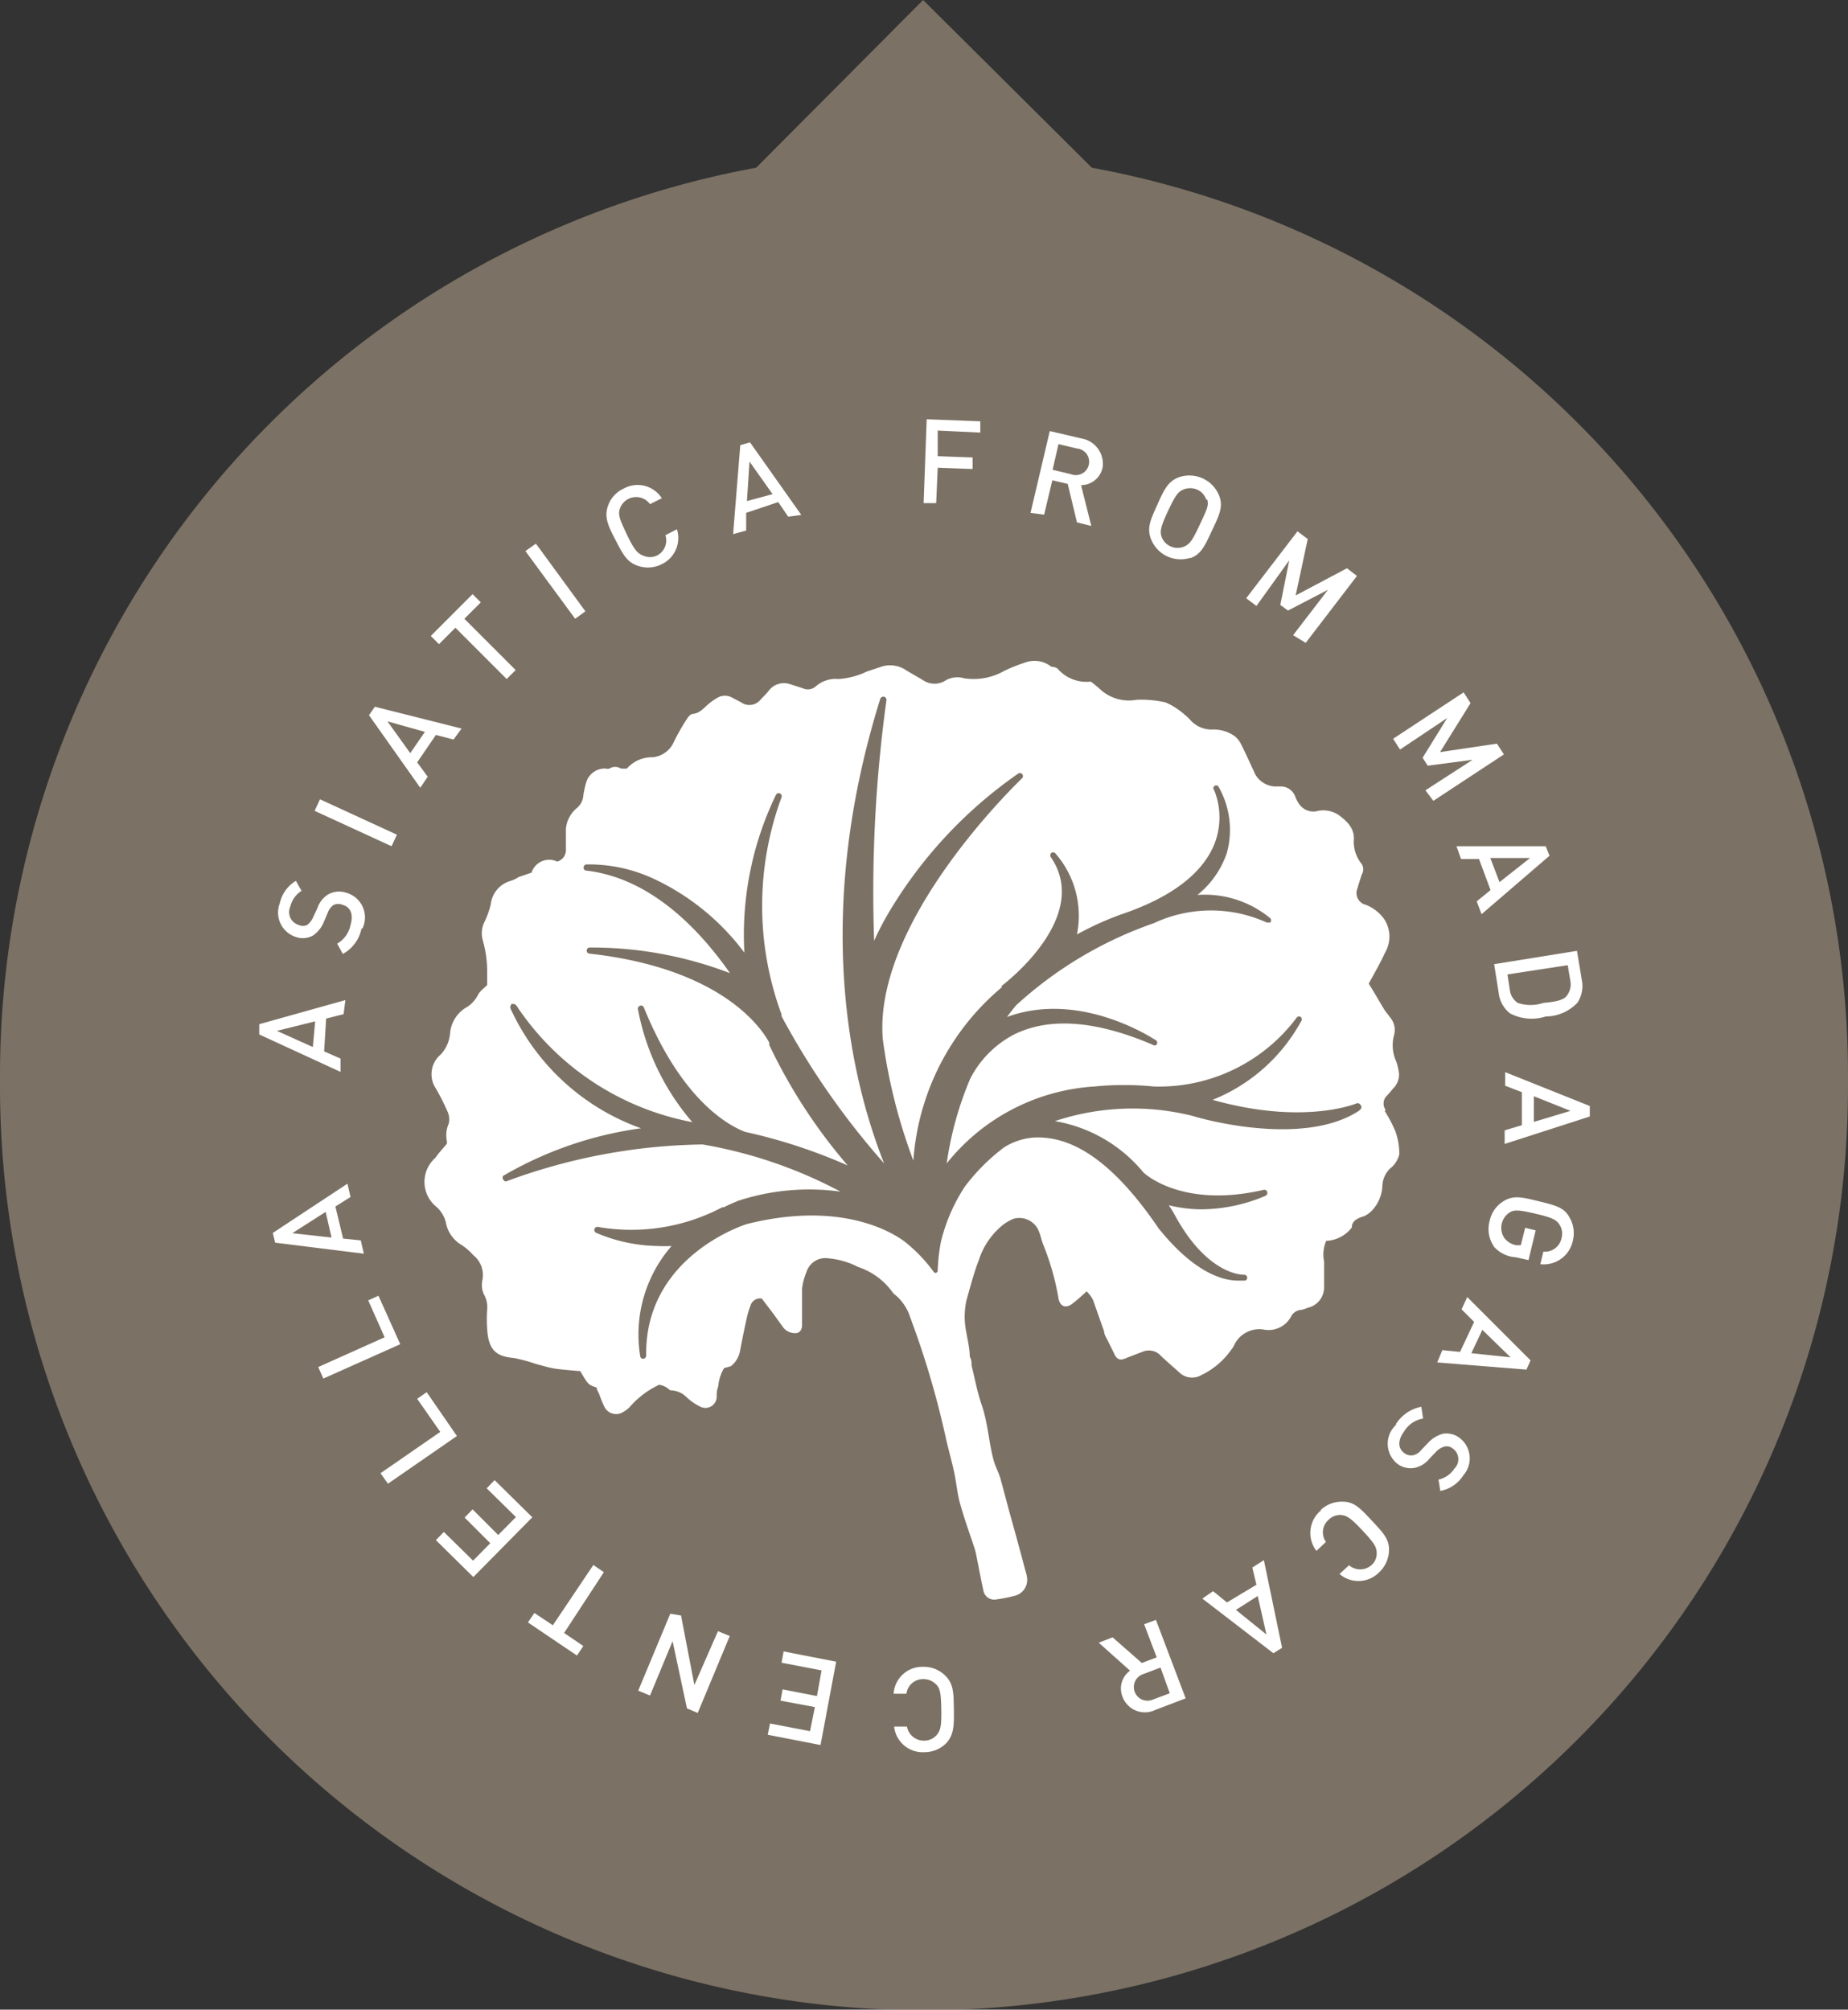 <svg xmlns="http://www.w3.org/2000/svg" viewBox="0 0 72.07 78.37"><rect x="0" y="0" width="72.07" height="78.37" fill="#333333" stroke="none"/><g data-name="レイヤー 2"><path d="M72.07 42A36 36 0 0042.58 6.54L36 0l-6.51 6.54A36 36 0 000 42v.36a36 36 0 1072.07 0V42z" fill="#c5b097" opacity=".5"/><path d="M36 65a1.19 1.19 0 01.86.34c.33.32.33.68.34 1.31s0 1-.29 1.32a1.19 1.19 0 01-.86.36 1.12 1.12 0 01-1.18-1h.5a.67.67 0 00.67.55.65.65 0 00.48-.21c.16-.18.2-.36.19-1s-.05-.85-.22-1a.68.68 0 00-.49-.19.65.65 0 00-.65.57h-.5A1.12 1.12 0 0136 65zm-3.39-.2L32 68.05l-2.06-.4.09-.44 1.56.3.19-.94-1.34-.25.08-.44 1.34.26.18-1-1.56-.3.08-.44zM26.56 63l.52 2.71.92-2.1.46.19-1.25 3-.42-.18-.56-2.62-.88 2.12-.46-.19 1.25-3zm-5 .38l1.58-2.35.41.28L22 63.68l.75.51-.25.37-1.91-1.29.25-.37zm-.8-4.21l-2.3 2.33L17 60.06l.31-.32 1.14 1.12.67-.68-1-1 .31-.32 1 1 .69-.7-1.14-1.12.31-.32zM17.82 56l-2.69 1.86-.29-.41 2.33-1.61-.9-1.29.37-.26zm-2.21-3.58l-3 1.34-.2-.45L15 52.15l-.64-1.44.4-.18zm-1.94-5.74l-.59.37.3 1.25.69.07.12.52-3.46-.43-.09-.38 2.91-1.92zm-2.27 1.41l1.53.17-.23-1zm2-8.54l-.68.17-.08 1.28.64.28v.52l-3.17-1.46v-.4l3.36-.94zm-2.6.65l1.4.63.09-1zm3.3-4a1.45 1.45 0 01-.73 1l-.22-.4a1.09 1.09 0 00.52-.73c.12-.41 0-.7-.3-.78a.44.44 0 00-.36 0 .62.62 0 00-.23.31l-.15.35a1.17 1.17 0 01-.42.53.81.81 0 01-.67.06 1 1 0 01-.63-1.31 1.36 1.36 0 01.63-.88l.22.39a1 1 0 00-.44.62.52.52 0 00.33.71.38.38 0 00.33 0 .75.75 0 00.24-.32l.16-.34a1 1 0 01.4-.52.87.87 0 01.71-.08 1 1 0 01.64 1.41zm1.17-3.2l-3-1.38.21-.45 3 1.38zm2.42-4.16l-.69-.18-.73 1.07.41.56-.29.43-2-2.83.23-.33 3.38.85zm-2.58-.71l.89 1.24.57-.83zm3-4l2 2-.35.35-2-2-.64.64-.32-.32 1.63-1.63.32.32zm4.32 0l-1.94-2.64.41-.29 1.93 2.64zM25.81 22a1.18 1.18 0 01-.92.07c-.44-.14-.6-.46-.88-1s-.45-.88-.31-1.31a1.14 1.14 0 01.61-.7 1.12 1.12 0 011.5.37l-.46.23a.67.67 0 00-1.18.19c-.07.23 0 .41.28 1s.42.74.64.82a.64.64 0 00.52 0 .66.66 0 00.34-.8l.45-.23a1.13 1.13 0 01-.59 1.36zm4.93-1.85l-.39-.57-1.25.42v.69l-.51.14.28-3.47.38-.11 2 2.83zM29.23 18l-.1 1.54 1-.27zm7.34-1.21v1l1.36.05v.45l-1.36-.05-.06 1.38h-.49l.12-3.27 2.09.08v.44zM42 20.37l-.36-1.5-.6-.14-.32 1.34-.53-.07.75-3.19 1.24.29a1 1 0 01.82 1.13.86.86 0 01-.84.69l.4 1.59zm0-2.88l-.72-.17-.23 1 .71.17a.52.52 0 10.24-1zm4.4 4.27a1.24 1.24 0 01-1.52-.76c-.16-.43 0-.75.26-1.33s.41-.9.84-1.06a1.25 1.25 0 011.57.73c.16.42 0 .75-.27 1.32s-.41.94-.84 1.1zm.64-2.28a.65.65 0 00-.36-.39.7.7 0 00-.53 0c-.21.09-.32.24-.6.84s-.32.78-.25 1a.64.64 0 00.36.38.66.66 0 00.53 0c.22-.1.32-.25.6-.85s.36-.75.29-.98zm3.39 5.29L51.79 23l-1.56.81-.3-.22.35-1.74L49 23.63l-.4-.3 2-2.61.4.3-.47 2.2 2-1.06.39.3-2 2.61zm5.16 6.05l1.84-1.19-1.75.23-.2-.31.96-1.55-1.84 1.23-.27-.42L57.08 27l.27.42-1.19 1.91 2.22-.33.27.42-2.75 1.81zm2 4.33l.54-.44-.45-1.21h-.7l-.18-.5h3.48l.15.37-2.65 2.28zm2.08-1.69h-1.55l.36.94zm-.78 6.06a1.18 1.18 0 01-.44-.78l-.18-1.14 3.23-.52.19 1.14a1.19 1.19 0 01-.17.88 1.72 1.72 0 01-1.24.54 1.81 1.81 0 01-1.39-.12zm2.22-.7a.72.72 0 00.13-.58l-.1-.6-2.35.36.09.6a.72.72 0 00.31.51 1.58 1.58 0 001 0c.46-.04.81-.11.92-.29zm-2.43 5.26l.67-.2v-1.29l-.65-.25v-.53l3.3 1.32v.41l-3.32 1.07zm2.57-.76l-1.43-.57v1zm-3 5.27a1.19 1.19 0 01-.15-1 1.17 1.17 0 01.54-.75c.38-.24.74-.15 1.35 0s1 .23 1.21.62a1.21 1.21 0 01.14.92 1.16 1.16 0 01-1.27.92l.12-.49a.66.66 0 00.71-.54.63.63 0 00-.08-.51c-.13-.2-.3-.28-.94-.43s-.84-.16-1-.05a.71.71 0 00-.21 1 .76.76 0 00.46.28h.18l.17-.68.41.1-.28 1.16-.49-.11a1.24 1.24 0 01-.88-.44zm-2 4.06l.69.07.55-1.17-.49-.49.22-.48 2.47 2.47-.16.36-3.48-.28zm2.66.28l-1.1-1.07-.43.91zm-4.48 2.62a1.5 1.5 0 011-.69l.07.46a1.06 1.06 0 00-.74.5c-.25.34-.25.65 0 .84a.44.44 0 00.35.09.55.55 0 00.32-.21l.27-.28a1.21 1.21 0 01.58-.35.85.85 0 01.65.17 1 1 0 01.14 1.45 1.34 1.34 0 01-.9.61l-.07-.44a1 1 0 00.62-.43.51.51 0 00-.06-.78.38.38 0 00-.32-.08.7.7 0 00-.34.21l-.26.27a1 1 0 01-.56.35.85.85 0 01-.7-.17 1 1 0 01-.02-1.52zm-2.93 3.34a1.2 1.2 0 01.87-.33c.45 0 .7.28 1.13.74s.69.72.67 1.17a1.21 1.21 0 01-.39.85 1.13 1.13 0 01-1.54.06l.37-.34a.67.67 0 00.87 0 .6.6 0 00.21-.47c0-.24-.1-.4-.55-.88s-.61-.59-.84-.61a.64.64 0 00-.49.19.65.65 0 00-.1.86l-.37.35a1.14 1.14 0 01.19-1.59zm-4.19 3.16l.54.44L49 61.8l-.16-.67.45-.29.71 3.42-.34.21-2.77-2.13zm2.08 1.69l-.34-1.5-.85.54zm-6 .11l1.14 1 .58-.22-.49-1.29.46-.17 1.16 3.06-1.18.45a.93.93 0 01-1.29-.53.86.86 0 01.3-1l-1.22-1.09zm1.54 2.44l.69-.26-.36-1-.69.26a.51.51 0 10.36 1zm9.11-23a.44.44 0 010-.51c.1-.1.19-.21.28-.32a.76.76 0 00.24-.58 2 2 0 00-.11-.49 1.52 1.52 0 01-.09-1 .76.76 0 00-.16-.73c-.07-.11-.16-.2-.22-.3-.22-.36-.42-.72-.6-1 .23-.43.45-.8.63-1.2a1.24 1.24 0 00-.01-1.29 1.56 1.56 0 00-.75-.59.47.47 0 01-.31-.64c.05-.18.11-.36.17-.54a.39.39 0 000-.4 1.38 1.38 0 01-.31-1c0-.43-.28-.68-.57-.9a1.07 1.07 0 00-.91-.16.68.68 0 01-.69-.34 1.34 1.34 0 01-.13-.27.6.6 0 00-.58-.36h-.2a.94.94 0 01-.77-.48c-.18-.39-.36-.79-.55-1.17a.9.9 0 00-.26-.32 1.42 1.42 0 00-.88-.25 1.12 1.12 0 01-.82-.35 1.73 1.73 0 00-.24-.23 2.73 2.73 0 00-.75-.48 4.25 4.25 0 00-1.13-.1 1.65 1.65 0 01-1.37-.37 5.29 5.29 0 00-.41-.34 1.49 1.49 0 01-1.3-.51A.49.49 0 0041 26a1.05 1.05 0 00-1-.17 6.28 6.28 0 00-.85.34 2.4 2.4 0 01-1.55.28.94.94 0 00-.7.07.8.8 0 01-.91 0l-.65-.38a1.1 1.1 0 00-1-.13l-.54.18a3 3 0 01-1.1.29 1.18 1.18 0 00-.88.28.46.46 0 01-.51.08l-.5-.16a.74.74 0 00-.84.27c-.09.11-.19.21-.29.31a.56.56 0 01-.79.12l-.33-.17a.57.57 0 00-.58 0 2.27 2.27 0 00-.32.22c-.2.16-.35.38-.64.41-.08 0-.17.1-.22.18a8.21 8.21 0 00-.52.91 1 1 0 01-.83.6 1.29 1.29 0 00-1 .44 1.5 1.5 0 01-.24 0 .41.41 0 00-.44 0 .25.25 0 01-.15 0 .76.76 0 00-.77.58 4.24 4.24 0 00-.1.46.71.71 0 01-.25.5 1.17 1.17 0 00-.43.82v.78a.47.47 0 01-.34.49.72.72 0 00-1 .43l-.5.17a1.27 1.27 0 01-.31.15 1.07 1.07 0 00-.78.91 3.43 3.43 0 01-.23.66 1 1 0 00-.09.72 4.52 4.52 0 01.18 1.29v.48c-.13.14-.29.24-.36.39a1.22 1.22 0 01-.51.52 1.3 1.3 0 00-.58 1 1.39 1.39 0 01-.36.8 1 1 0 00-.19 1.33 9.27 9.27 0 01.45.89.73.73 0 01.05.48 1.1 1.1 0 00-.07.69v.09c-.16.19-.32.36-.45.55a1.25 1.25 0 000 1.88 1.19 1.19 0 01.41.65 1.28 1.28 0 00.61.87 2.11 2.11 0 01.45.39 1 1 0 01.36 1 .86.86 0 00.08.57 1 1 0 01.11.55 5 5 0 000 .77c.05.87.4 1.07 1.05 1.13a6.28 6.28 0 01.85.23c.24.06.48.14.73.18s.65.07 1 .1c.31.53.31.53.64.64 0 .08.06.17.1.26a4.55 4.55 0 00.21.51.51.51 0 00.63.23 1.19 1.19 0 00.33-.22 3.44 3.44 0 011.17-.89 1 1 0 01.24.08 1.33 1.33 0 01.19.14.9.9 0 01.65.28 2.11 2.11 0 00.51.35.44.44 0 00.65-.36c0-.14 0-.28.06-.42a1.65 1.65 0 01.23-.72l.26-.07a1 1 0 00.37-.65q.11-.58.24-1.17a3.47 3.47 0 01.16-.55.39.39 0 01.44-.27l.47.62.36.5a.58.58 0 00.56.22c.23-.1.17-.33.18-.51v-1.22a2.42 2.42 0 01.17-.64.77.77 0 01.85-.54 3.16 3.16 0 011.17.34 2.69 2.69 0 011.35 1 .52.52 0 00.11.1 1.89 1.89 0 01.57.87A34.46 34.46 0 0136.87 56c.1.47.24.94.34 1.41s.12.84.24 1.25c.16.58.37 1.15.56 1.73a2.46 2.46 0 01.07.29c.09.44.17.89.27 1.34a.43.43 0 00.52.35 5.13 5.13 0 00.66-.13.64.64 0 00.53-.63c0-.17-.07-.34-.11-.51-.19-.72-.39-1.44-.59-2.16-.12-.44-.23-.87-.35-1.3-.07-.23-.18-.43-.25-.66-.2-.72-.23-1.49-.48-2.21-.17-.49-.26-1-.39-1.52 0-.12 0-.23-.07-.34 0-.31-.08-.63-.13-.93a3 3 0 010-1.27c.15-.53.29-1.07.49-1.59a2.88 2.88 0 01.77-1.21 1.83 1.83 0 01.57-.38.82.82 0 011 .5c.07.17.1.35.17.52a10.07 10.07 0 01.59 2.08c.06.32.28.41.54.21s.35-.3.56-.48a1.41 1.41 0 01.24.32c.15.41.29.83.44 1.24 0 .15.12.29.18.44l.19.38c.12.29.25.34.54.2l.6-.23a.63.63 0 01.71.17c.23.22.47.42.7.63a.72.72 0 00.86.12 3 3 0 001.18-1 .65.65 0 00.1-.15 1.08 1.08 0 011.22-.62 1 1 0 001-.5.48.48 0 01.42-.28A1.74 1.74 0 0051 51a.82.82 0 00.64-.8v-1a1.35 1.35 0 01.08-.81 1.34 1.34 0 001-.52c0-.26.21-.36.47-.44a1 1 0 00.34-.25 1.49 1.49 0 00.38-.92 1 1 0 01.3-.69 1 1 0 00.36-.55 2.58 2.58 0 00-.15-.9 5.6 5.6 0 00-.42-.8zm-1 0c-2.21 1.49-6.31.3-6.48.24a9.6 9.6 0 00-5.42.19 5.7 5.7 0 013.45 2s1.46 1.43 4.69.68a.12.12 0 01.14.08.13.13 0 01-.06.15 6.48 6.48 0 01-2.54.53 5.52 5.52 0 01-1.24-.16 4.55 4.55 0 01.24.39c1.29 2.37 2.67 2.32 2.69 2.32a.12.12 0 01.13.11.11.11 0 01-.11.12h-.23c-1.6 0-3-1.93-3.09-2-1.52-2.25-3-3.45-4.46-3.57a2.47 2.47 0 00-1.6.38 7.77 7.77 0 00-1.52 1.52 6.92 6.92 0 00-.93 2.13 7.12 7.12 0 00-.13 1.12.11.11 0 01-.07.12.11.11 0 01-.1-.06 6 6 0 00-1.17-1.2c-.58-.41-2.56-1.53-6.09-.65 0 0-4 1.21-3.94 5.14a.13.13 0 01-.11.12.12.12 0 01-.12-.09 5.26 5.26 0 011.22-4.31 5.28 5.28 0 01-.55 0 6.34 6.34 0 01-2.38-.51.12.12 0 01.08-.23 7.58 7.58 0 004.61-.66l.22-.11h.06c.17-.09.36-.17.55-.25a8.9 8.9 0 014-.36 17.84 17.84 0 00-5.38-1.84 22.86 22.86 0 00-7.66 1.44.11.11 0 01-.11-.07.11.11 0 010-.15A14.55 14.55 0 0125 44a8.87 8.87 0 01-5.09-4.67.17.17 0 01.05-.18c.1 0 .15 0 .23.14A10.58 10.58 0 0027 43.76a9.39 9.39 0 01-2.12-4.4.12.12 0 01.09-.14.11.11 0 01.14.07c1.46 3.59 3.27 4.59 3.95 4.85a21 21 0 014 1.31 21 21 0 01-3.06-4.7v-.09c-.27-.51-1.8-2.89-7-3.47a.12.12 0 010-.24 15.12 15.12 0 015.47 1c-1.16-1.66-3.07-3.71-5.61-4a.11.11 0 01-.1-.12.12.12 0 01.1-.12 6 6 0 012.72.6 9.35 9.35 0 013.45 2.84A12.52 12.52 0 0130.26 31a.12.12 0 01.15-.06.12.12 0 01.07.15 12.22 12.22 0 000 8.47.25.25 0 000 .07 30.22 30.22 0 004 5.74c-1.29-3.25-2.81-9.6-.15-18.12a.13.13 0 01.15-.08.13.13 0 01.09.14 54.61 54.61 0 00-.48 9.38 10.87 10.87 0 01.51-1 17.44 17.44 0 015.12-5.53.12.12 0 01.15.18c-.06.06-5.84 5.55-5.44 10.2a21.47 21.47 0 001.19 4.72 9.7 9.7 0 013.45-6.76.09.09 0 010-.06s3.53-2.63 1.92-5a.14.14 0 010-.17.12.12 0 01.16 0 3.69 3.69 0 01.85 3.17 12 12 0 011.72-.78c1.93-.65 3.15-1.57 3.63-2.72a2.83 2.83 0 000-2.13.11.11 0 010-.15.12.12 0 01.16 0 3.39 3.39 0 01.33 2.62 3.58 3.58 0 01-1.14 1.62 4 4 0 012.84.91.12.12 0 010 .16.13.13 0 01-.09 0 .07.07 0 01-.06 0A5.26 5.26 0 0045 36a15.45 15.45 0 00-5.38 3.21s-.14.17-.35.45c2.9-1.07 5.79.9 5.83.92a.12.12 0 010 .16.11.11 0 01-.15 0c-2.2-.94-4-1.08-5.38-.41a4 4 0 00-1.73 1.73 13.17 13.17 0 00-.92 3.31 8 8 0 015.76-3 11.83 11.83 0 012.32 0 6.7 6.7 0 005.58-2.7.12.12 0 01.16 0 .13.13 0 010 .16 6.82 6.82 0 01-3.45 3.06c3.54 1 5.59.15 5.61.14a.12.12 0 01.15.05.12.12 0 01-.05.21z" fill="#fff"/></g></svg>